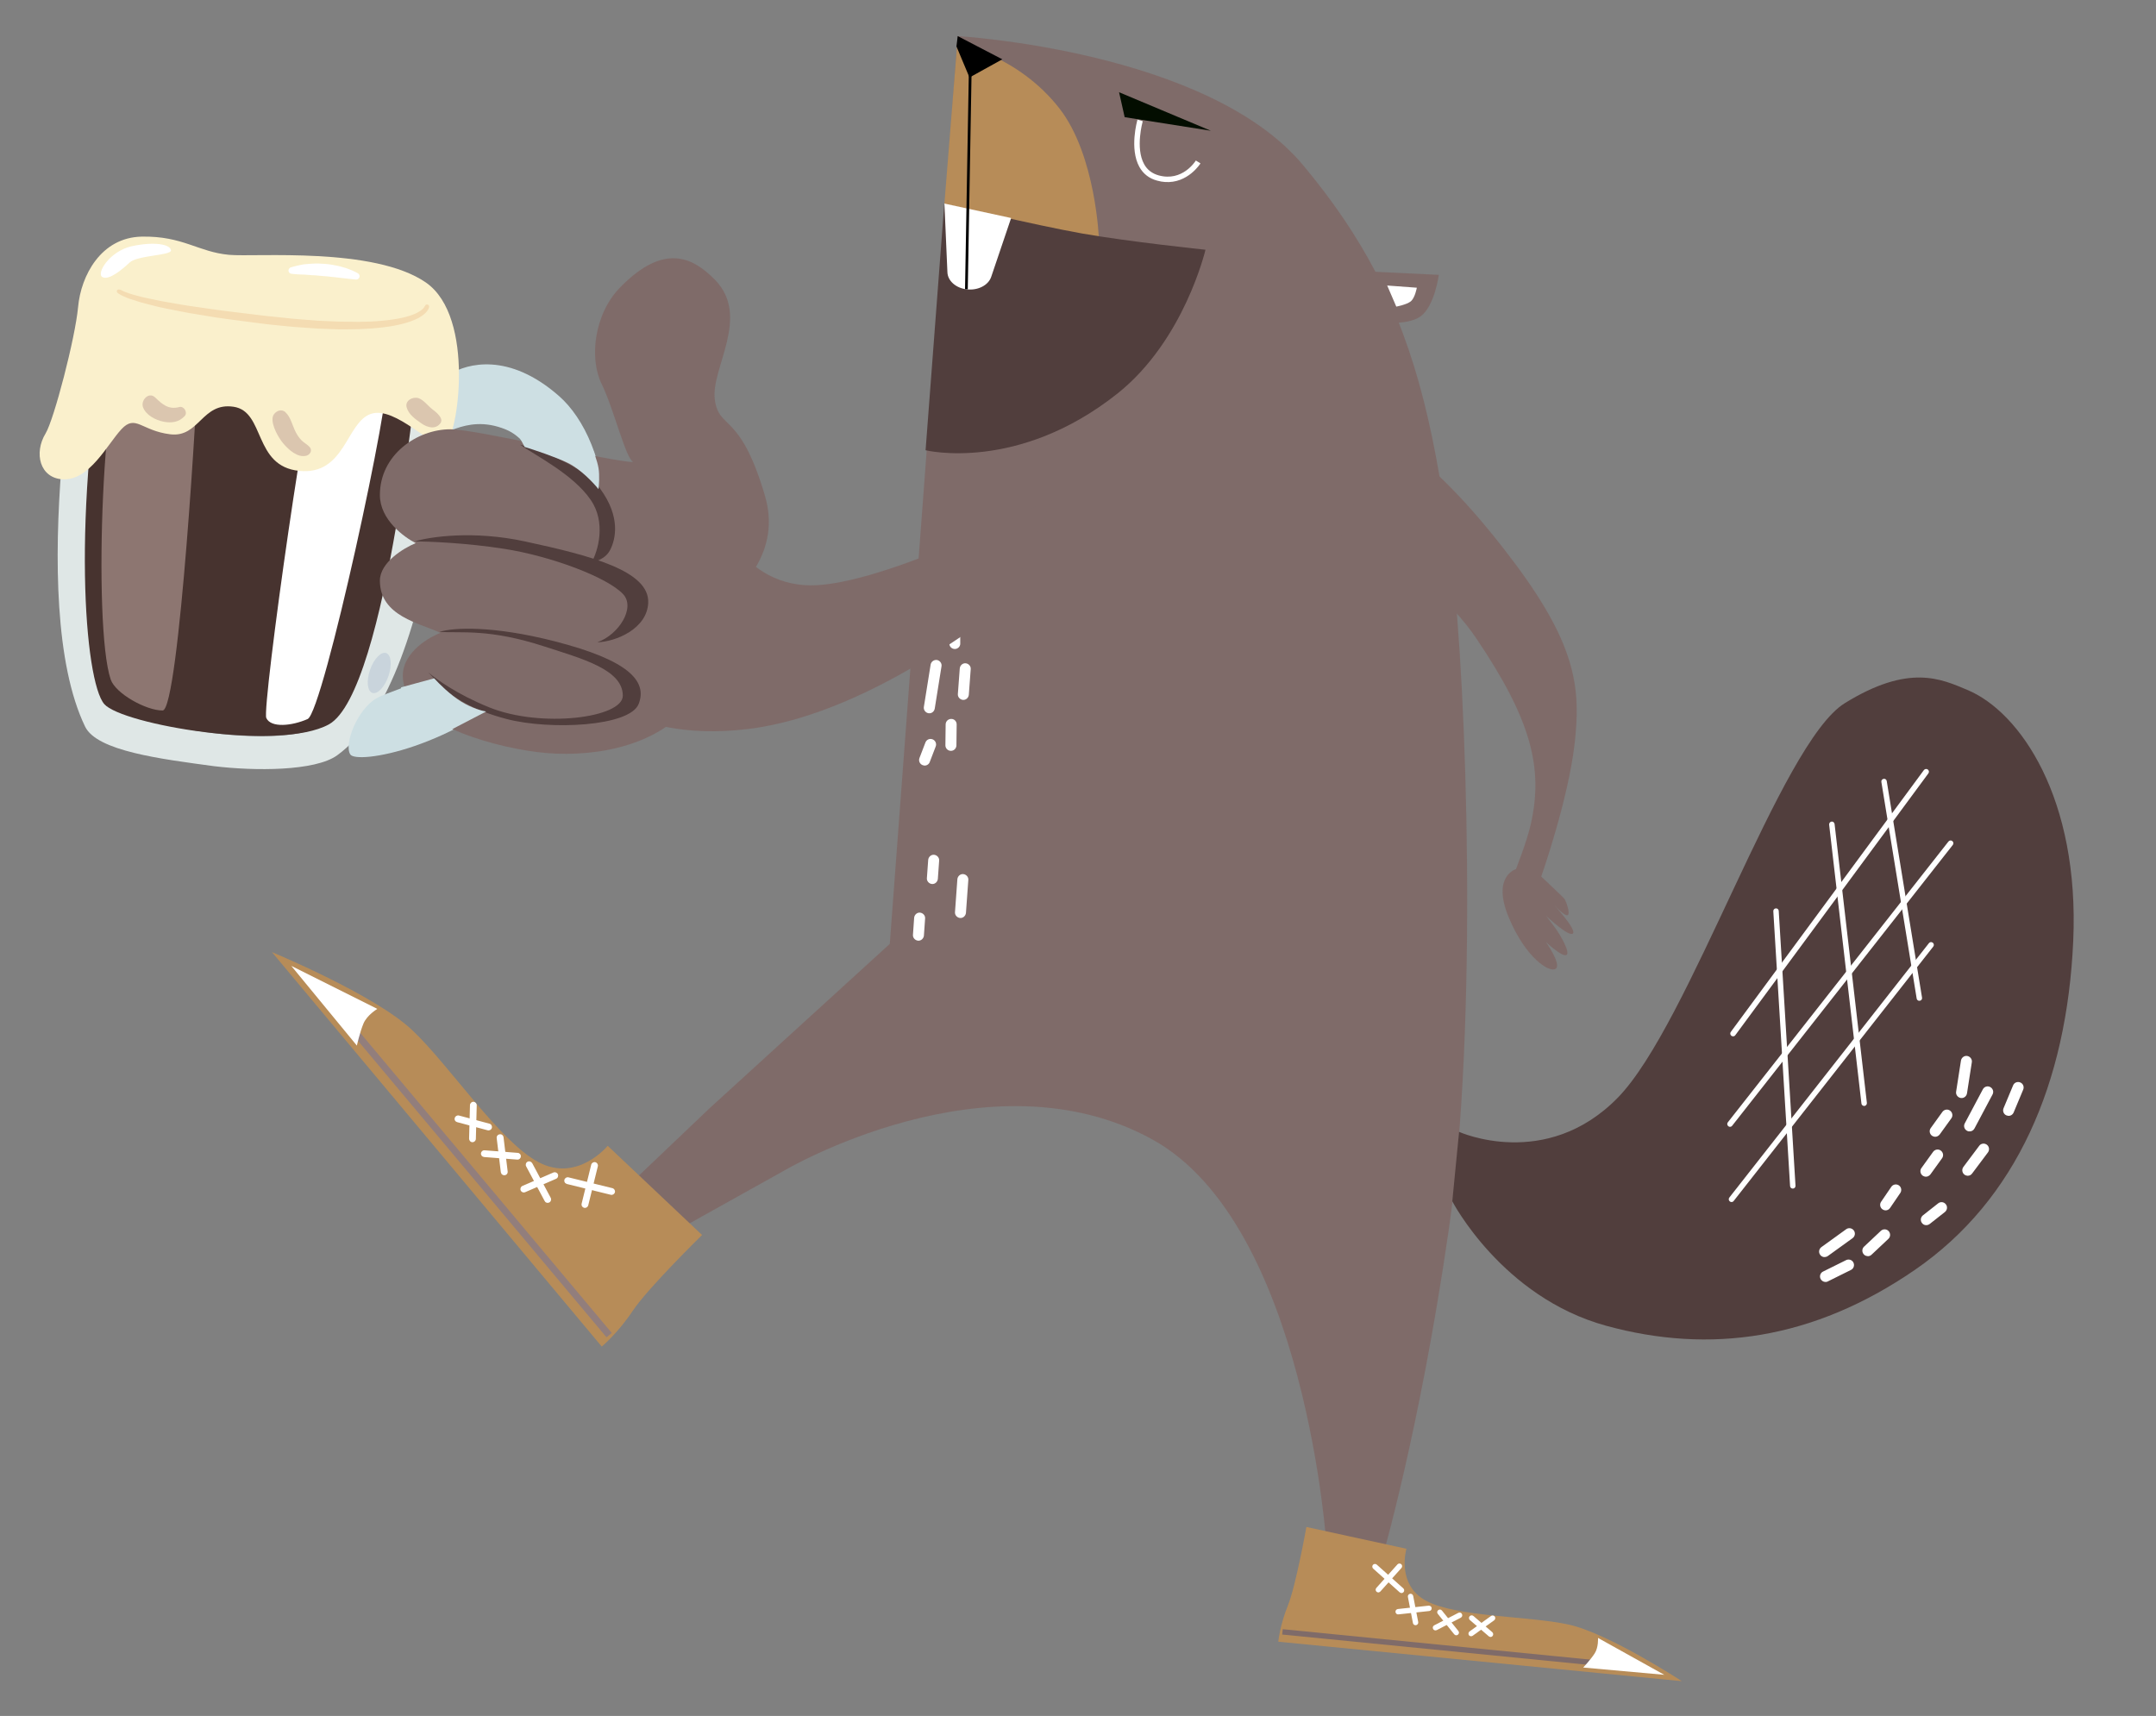 <?xml version="1.0" encoding="UTF-8"?> <svg xmlns="http://www.w3.org/2000/svg" width="446" height="355" viewBox="0 0 446 355" fill="none"><rect x="0" y="0" width="446" height="355" fill="#808080" stroke="none"/><path d="M231.712 110.229C231.982 110.256 232.25 110.058 232.303 109.765L243.16 57.572C243.216 57.255 243.021 56.962 242.729 56.909C242.388 56.851 242.12 57.048 242.067 57.341L231.21 109.534C231.154 109.852 231.348 110.144 231.641 110.197C231.665 110.2 231.69 110.202 231.715 110.205L231.712 110.229Z" fill="white"></path><path d="M247.424 82.716C247.424 82.716 247.623 82.71 247.728 82.646C248.016 82.5 248.098 82.16 247.953 81.873L218.217 26.332C218.071 26.045 217.732 25.962 217.445 26.108C217.158 26.253 217.075 26.593 217.22 26.881L246.957 82.422C247.038 82.604 247.228 82.697 247.424 82.716Z" fill="white"></path><path d="M198.113 7.468C198.113 7.468 249.755 10.43 269.557 34.16C275.707 41.52 280.562 48.68 284.472 56.12C293.193 72.703 297.225 90.815 300.321 116.217C303.5 142.298 305.77 212.424 299.713 254.326C293.657 296.228 285.779 322.863 285.779 322.863L274.469 320.389C274.469 320.389 270.243 253.351 238.408 235.751C204.502 217.028 162.001 242.3 162.001 242.3L132.374 258.829L127.384 247.757L146.875 229.201L184.064 195.28L198.117 7.418L198.113 7.468Z" fill="#7F6B69"></path><path d="M197.988 8.996C197.988 8.996 210.598 11.422 219.167 22.448C226.724 32.158 227.331 49.538 227.331 49.538L195.353 42.286L198.01 9.023L197.988 8.996Z" fill="#B78C58"></path><path d="M195.331 42.259C195.837 42.159 214.055 46.575 223.807 48.299C233.559 50.023 249.369 51.668 249.369 51.668C249.369 51.668 245.008 70.401 231.158 81.422C210.481 97.84 191.472 93.148 191.472 93.148L195.329 42.284L195.331 42.259Z" fill="#513E3D"></path><path d="M209.162 45.104L195.367 42.115L195.987 56.316C196.038 58.085 197.726 59.592 199.956 59.86C202.285 60.137 204.452 59.032 205.045 57.276L209.159 45.129L209.162 45.104Z" fill="white"></path><path d="M200.552 16.029L207.343 12.27L198.116 7.466L197.857 9.603L200.552 16.029Z" fill="black"></path><path d="M240.991 37.653C245.72 37.991 248.308 33.846 248.337 33.799L247.378 33.208C247.26 33.395 244.589 37.632 239.687 36.283C238.335 35.902 237.319 35.132 236.688 33.977C234.81 30.612 236.388 25.126 236.393 25.076L235.309 24.747C235.236 24.988 233.607 30.743 235.692 34.526C236.493 35.971 237.738 36.937 239.382 37.371C239.962 37.528 240.498 37.63 241.016 37.655L240.991 37.653Z" fill="white"></path><path d="M200.978 15.408L200.41 15.399L199.632 59.835L200.199 59.845L200.978 15.408Z" fill="black"></path><path d="M282.261 56.128L297.64 56.861C297.64 56.861 296.779 63.387 293.848 65.462C290.917 67.536 284.785 66.588 284.785 66.588L282.261 56.128Z" fill="#7F6B69"></path><path d="M274.142 109.531C274.142 109.531 294.286 115.551 305.48 132.202C316.698 148.856 319.319 158.828 316.66 170.546C315.869 174.072 313.597 179.814 313.597 179.814C313.597 179.814 308.547 181.234 312.101 189.782C315.633 198.303 320.664 201.379 321.851 200.402C323.038 199.425 319.786 194.882 319.786 194.882C319.786 194.882 323.01 197.931 323.984 197.604C324.959 197.277 322.962 193.602 321.403 191.536L319.82 189.468C319.82 189.468 324.611 193.987 325.39 193.119C326.17 192.251 321.232 186.947 321.232 186.947C321.232 186.947 323.374 189.393 324.196 189.349C325.019 189.305 323.947 186.318 323.568 185.883C323.189 185.449 318.829 181.344 318.829 181.344C318.829 181.344 324.387 165.586 325.727 153.913C326.989 142.779 326.316 133.941 313.515 116.736C300.713 99.53 292.148 93.797 292.148 93.797L274.139 109.556L274.142 109.531Z" fill="#7F6B69"></path><path d="M301.808 234.154C301.808 234.154 319.761 242.296 334.637 227.125C349.512 211.955 368.3 153.729 381.606 145.487C394.911 137.245 401.588 140.483 406.949 142.722C417.959 147.302 430.192 165.247 428.878 194.666C427.564 224.085 417.166 248.241 396.135 262.71C375.103 277.179 353.706 280.157 332.258 274.282C310.713 268.374 300.427 248.531 300.427 248.531L301.833 234.156L301.808 234.154Z" fill="#513E3D"></path><path d="M192.788 182.887C193.402 182.947 193.947 182.454 194.007 181.838L194.277 178.063C194.337 177.447 193.845 176.902 193.23 176.842C192.616 176.782 192.072 177.276 192.012 177.891L191.742 181.667C191.682 182.282 192.174 182.827 192.788 182.887Z" fill="white"></path><path d="M191.195 158.379C191.686 158.427 192.162 158.126 192.333 157.646L193.564 154.436C193.794 153.862 193.513 153.189 192.915 152.956C192.318 152.724 191.67 153.009 191.438 153.607L190.207 156.817C189.977 157.391 190.258 158.064 190.856 158.297C190.976 158.333 191.072 158.367 191.195 158.379Z" fill="white"></path><path d="M196.624 155.332C196.624 155.332 196.673 155.337 196.698 155.339C197.317 155.35 197.836 154.854 197.85 154.21L197.9 149.89C197.911 149.27 197.443 148.728 196.773 148.737C196.154 148.726 195.634 149.222 195.621 149.866L195.57 154.185C195.562 154.781 196.032 155.299 196.624 155.332Z" fill="white"></path><path d="M192.153 147.563C192.742 147.62 193.255 147.198 193.362 146.612L194.764 137.853C194.873 137.242 194.435 136.653 193.826 136.543C193.214 136.459 192.628 136.874 192.518 137.484L191.116 146.243C191.007 146.854 191.445 147.444 192.055 147.553C192.079 147.555 192.128 147.56 192.153 147.563Z" fill="white"></path><path d="M199.195 144.797C199.809 144.858 200.353 144.364 200.413 143.749L200.808 138.444C200.868 137.829 200.376 137.284 199.762 137.224C199.148 137.164 198.603 137.657 198.543 138.273L198.148 143.577C198.088 144.192 198.581 144.737 199.195 144.797Z" fill="white"></path><path d="M197.419 134.261C197.419 134.261 197.469 134.266 197.518 134.27C198.139 134.257 198.659 133.761 198.645 133.138L198.62 126.55C198.606 125.928 198.065 125.378 197.49 125.421C196.869 125.435 196.349 125.931 196.363 126.553L196.388 133.141C196.379 133.737 196.852 134.23 197.444 134.263L197.419 134.261Z" fill="white"></path><path d="M198.601 189.918C199.215 189.978 199.759 189.484 199.82 188.869L200.312 182.058C200.372 181.443 199.88 180.898 199.266 180.838C198.651 180.778 198.107 181.271 198.047 181.886L197.555 188.697C197.495 189.312 197.987 189.857 198.601 189.918Z" fill="white"></path><path d="M189.906 194.61C190.52 194.67 191.064 194.176 191.125 193.561L191.371 190.032C191.431 189.416 190.938 188.871 190.324 188.811C189.71 188.751 189.166 189.244 189.106 189.86L188.86 193.389C188.8 194.005 189.292 194.55 189.906 194.61Z" fill="white"></path><path d="M415.423 230.849C415.889 230.895 416.363 230.618 416.559 230.14L418.534 225.413C418.763 224.839 418.506 224.167 417.909 223.935C417.336 223.705 416.666 223.963 416.434 224.561L414.459 229.289C414.23 229.862 414.486 230.534 415.084 230.766C415.204 230.803 415.324 230.839 415.447 230.851L415.423 230.849Z" fill="white"></path><path d="M407.37 234.064C407.812 234.107 408.232 233.875 408.445 233.473L412.184 226.433C412.485 225.891 412.279 225.2 411.714 224.896C411.148 224.592 410.483 224.801 410.18 225.367L406.441 232.407C406.14 232.949 406.345 233.64 406.911 233.944C407.051 234.032 407.196 234.071 407.37 234.064Z" fill="white"></path><path d="M406.968 243.242C407.336 243.278 407.724 243.118 407.954 242.792L411.234 238.416C411.607 237.906 411.502 237.2 411.017 236.829C410.508 236.457 409.806 236.537 409.434 237.047L406.154 241.423C405.781 241.934 405.886 242.64 406.371 243.01C406.555 243.152 406.771 243.223 406.968 243.242Z" fill="white"></path><path d="M398.319 243.441C398.687 243.477 399.078 243.292 399.332 242.969L401.742 239.626C402.115 239.116 401.986 238.407 401.476 238.034C400.967 237.661 400.26 237.791 399.888 238.301L397.478 241.644C397.105 242.154 397.235 242.863 397.744 243.236C397.931 243.353 398.122 243.422 398.319 243.441Z" fill="white"></path><path d="M400.241 235.18C400.609 235.216 400.999 235.031 401.254 234.708L403.664 231.365C404.037 230.854 403.907 230.146 403.398 229.773C402.889 229.4 402.182 229.53 401.81 230.04L399.4 233.383C399.027 233.893 399.156 234.602 399.666 234.975C399.853 235.092 400.044 235.161 400.241 235.18Z" fill="white"></path><path d="M398.401 253.464C398.671 253.49 398.954 253.393 399.194 253.218L402.338 250.742C402.823 250.342 402.918 249.631 402.519 249.145C402.122 248.634 401.41 248.564 400.924 248.964L397.781 251.44C397.295 251.839 397.201 252.551 397.6 253.037C397.797 253.305 398.104 253.459 398.401 253.464Z" fill="white"></path><path d="M389.975 250.403C390.368 250.442 390.758 250.256 390.991 249.906L393.104 246.808C393.452 246.295 393.323 245.587 392.811 245.239C392.299 244.89 391.592 245.02 391.245 245.533L389.131 248.631C388.783 249.144 388.913 249.852 389.424 250.2C389.586 250.316 389.778 250.384 389.975 250.403Z" fill="white"></path><path d="M386.316 259.886C386.611 259.915 386.945 259.799 387.165 259.572L390.634 256.308C391.097 255.881 391.118 255.162 390.692 254.698C390.266 254.234 389.549 254.213 389.086 254.64L385.617 257.904C385.154 258.331 385.133 259.05 385.559 259.514C385.761 259.733 386.021 259.857 386.294 259.859L386.316 259.886Z" fill="white"></path><path d="M377.374 260.056C377.62 260.08 377.899 260.008 378.113 259.855L383.236 256.156C383.744 255.783 383.863 255.074 383.491 254.566C383.119 254.057 382.411 253.939 381.904 254.311L376.78 258.01C376.273 258.383 376.154 259.092 376.526 259.6C376.72 259.893 377.052 260.05 377.372 260.081L377.374 260.056Z" fill="white"></path><path d="M377.541 265.217C377.737 265.236 377.939 265.206 378.123 265.1L382.893 262.733C383.464 262.466 383.682 261.767 383.413 261.218C383.146 260.646 382.448 260.428 381.901 260.698L377.131 263.064C376.56 263.331 376.342 264.031 376.611 264.579C376.799 264.945 377.148 265.178 377.541 265.217Z" fill="white"></path><path d="M405.69 227.164C406.279 227.221 406.792 226.799 406.899 226.213L407.9 219.776C408.01 219.165 407.571 218.576 406.962 218.466C406.353 218.357 405.764 218.796 405.655 219.407L404.653 225.845C404.544 226.455 404.982 227.045 405.592 227.154C405.616 227.157 405.665 227.161 405.69 227.164Z" fill="white"></path><path d="M293.093 59.522L286.962 59.072L288.842 63.431C288.842 63.431 290.888 63.059 291.797 62.378C292.707 61.696 293.093 59.522 293.093 59.522Z" fill="white"></path><path d="M397.017 207.031C397.017 207.031 397.091 207.039 397.14 207.043C397.442 206.998 397.67 206.698 397.6 206.393L390.3 161.594C390.255 161.292 389.979 161.066 389.65 161.133C389.348 161.178 389.121 161.479 389.19 161.784L396.491 206.582C396.538 206.86 396.745 207.03 397.015 207.056L397.017 207.031Z" fill="white"></path><path d="M385.587 228.801C385.587 228.801 385.661 228.808 385.685 228.811C385.987 228.766 386.213 228.489 386.193 228.189L379.51 170.479C379.465 170.177 379.192 169.926 378.89 169.971C378.588 170.016 378.362 170.293 378.383 170.593L385.065 228.303C385.088 228.578 385.317 228.775 385.587 228.801Z" fill="white"></path><path d="M370.823 245.896C370.823 245.896 370.872 245.901 370.896 245.903C371.221 245.885 371.446 245.609 371.426 245.309L367.957 188.46C367.939 188.135 367.688 187.912 367.364 187.93C367.04 187.948 366.815 188.224 366.835 188.524L370.303 245.373C370.324 245.673 370.55 245.894 370.823 245.896Z" fill="white"></path><path d="M358.475 214.397C358.672 214.417 358.853 214.335 358.968 214.172L398.911 160.002C399.11 159.749 399.045 159.394 398.792 159.196C398.536 159.021 398.185 159.062 397.987 159.316L358.044 213.485C357.845 213.739 357.91 214.094 358.163 214.292C358.256 214.351 358.352 214.385 358.451 214.395L358.475 214.397Z" fill="white"></path><path d="M357.835 233.12C358.007 233.137 358.213 233.058 358.328 232.895L403.962 174.809C404.16 174.555 404.12 174.203 403.867 174.004C403.613 173.806 403.262 173.846 403.064 174.1L357.43 232.186C357.232 232.44 357.272 232.792 357.525 232.991C357.616 233.074 357.712 233.108 357.835 233.12Z" fill="white"></path><path d="M358.148 248.684C358.32 248.7 358.526 248.621 358.641 248.458L399.921 195.836C400.119 195.582 400.079 195.23 399.826 195.031C399.572 194.833 399.221 194.873 399.023 195.127L357.743 247.749C357.545 248.003 357.585 248.355 357.838 248.554C357.929 248.637 358.025 248.672 358.148 248.684Z" fill="white"></path><path d="M250.483 27.052L232.653 24.24L231.496 19.082L250.483 27.052Z" fill="#030D00"></path><path d="M147.443 104.737C147.443 104.737 153.038 122.176 169.298 121.049C185.559 119.921 217.671 103.176 217.671 103.176L208.892 124.141C208.892 124.141 181.322 147.567 154.865 150.806C128.408 154.046 119.252 139.825 119.252 139.825C119.252 139.825 122.948 134.284 134.992 122.649C141.699 112.539 147.423 104.783 147.423 104.783L147.443 104.737Z" fill="#7F6B69"></path><path d="M290.923 320.41L270.245 315.908C270.245 315.908 268.066 328.117 266.419 332.156C264.769 336.217 264.433 339.647 264.433 339.647L347.907 347.809C347.907 347.809 332.726 337.88 324.445 336.087C316.164 334.294 301.483 334.579 295.1 331.229C288.716 327.879 290.947 320.39 290.947 320.39L290.923 320.41Z" fill="#B78C58"></path><path d="M339.914 345.554L340.023 344.448L265.354 337.057L265.246 338.164L339.914 345.554Z" fill="#7F6B69"></path><path d="M330.572 338.876C330.572 338.876 330.696 340.81 329.879 342.07C329.062 343.331 327.513 344.989 327.513 344.989L344.279 346.494L330.594 338.878L330.572 338.876Z" fill="white"></path><path d="M285.074 329.444C285.251 329.462 285.415 329.388 285.539 329.266L289.907 324.399C290.109 324.173 290.099 323.814 289.872 323.613C289.646 323.413 289.287 323.422 289.086 323.648L284.717 328.516C284.516 328.742 284.526 329.1 284.753 329.301C284.835 329.376 284.963 329.434 285.074 329.444Z" fill="white"></path><path d="M289.87 329.579C290.047 329.596 290.211 329.523 290.335 329.401C290.536 329.175 290.526 328.816 290.3 328.615L284.807 323.699C284.581 323.499 284.222 323.508 284.021 323.734C283.82 323.96 283.83 324.319 284.056 324.52L289.549 329.436C289.549 329.436 289.759 329.568 289.87 329.579Z" fill="white"></path><path d="M292.777 336.231C292.777 336.231 292.888 336.242 292.935 336.224C293.231 336.164 293.439 335.871 293.378 335.575L292.34 330.178C292.28 329.882 291.987 329.675 291.69 329.735C291.393 329.795 291.186 330.088 291.246 330.384L292.284 335.781C292.327 336.03 292.534 336.207 292.777 336.231Z" fill="white"></path><path d="M289.191 333.98C289.191 333.98 289.257 333.987 289.302 333.991L295.678 333.296C295.973 333.258 296.2 332.99 296.164 332.674C296.126 332.379 295.855 332.174 295.54 332.188L289.164 332.883C288.869 332.921 288.642 333.189 288.678 333.505C288.718 333.777 288.923 333.976 289.189 334.002L289.191 333.98Z" fill="white"></path><path d="M301.208 338.306C301.341 338.319 301.5 338.29 301.6 338.188C301.843 337.989 301.875 337.657 301.675 337.414L298.285 333.195C298.085 332.952 297.753 332.919 297.509 333.119C297.266 333.318 297.234 333.65 297.434 333.893L300.824 338.112C300.824 338.112 301.051 338.313 301.206 338.328L301.208 338.306Z" fill="white"></path><path d="M296.901 337.304C296.901 337.304 297.103 337.302 297.22 337.246L302.192 334.672C302.476 334.521 302.574 334.195 302.423 333.912C302.294 333.632 301.946 333.53 301.663 333.682L296.691 336.256C296.407 336.407 296.308 336.733 296.46 337.015C296.555 337.181 296.724 337.287 296.901 337.304Z" fill="white"></path><path d="M308.29 338.663C308.467 338.68 308.653 338.609 308.757 338.463C308.958 338.237 308.926 337.876 308.7 337.676L304.799 334.323C304.573 334.122 304.212 334.154 304.011 334.38C303.81 334.606 303.842 334.966 304.068 335.167L307.968 338.52C307.968 338.52 308.157 338.65 308.268 338.661L308.29 338.663Z" fill="white"></path><path d="M304.255 338.513C304.388 338.526 304.525 338.494 304.644 338.417L309.097 335.21C309.338 335.033 309.395 334.681 309.217 334.44C309.039 334.199 308.687 334.143 308.445 334.32L303.993 337.526C303.752 337.704 303.695 338.056 303.873 338.297C303.971 338.44 304.122 338.5 304.277 338.515L304.255 338.513Z" fill="white"></path><path d="M125.728 237.063L145.231 255.503C145.231 255.503 133.983 266.527 130.924 271.145C127.844 275.781 124.486 278.589 124.486 278.589L56.258 196.982C56.258 196.982 77.524 205.777 85.323 213.169C93.123 220.561 103.318 236.145 111.395 240.434C119.471 244.724 125.732 237.024 125.732 237.024L125.728 237.063Z" fill="#B78C58"></path><path d="M64.342 203.738L65.425 202.832L126.549 275.766L125.466 276.672L64.342 203.738Z" fill="#927E7C"></path><path d="M78.048 208.734C78.048 208.734 75.931 209.989 75.193 211.747C74.455 213.505 73.823 216.316 73.823 216.316L60.26 199.829L78.03 208.713L78.048 208.734Z" fill="white"></path><path d="M120.461 249.645C120.316 249.472 120.276 249.248 120.316 249.031L122.299 240.969C122.392 240.596 122.775 240.35 123.148 240.443C123.52 240.536 123.767 240.919 123.673 241.292L121.69 249.354C121.597 249.727 121.214 249.973 120.841 249.88C120.704 249.848 120.552 249.754 120.461 249.645Z" fill="white"></path><path d="M116.893 244.716C116.748 244.543 116.708 244.319 116.748 244.102C116.841 243.729 117.224 243.483 117.597 243.576L126.679 245.811C127.052 245.904 127.298 246.287 127.205 246.66C127.111 247.032 126.728 247.279 126.356 247.185L117.273 244.951C117.273 244.951 116.984 244.825 116.893 244.716Z" fill="white"></path><path d="M107.817 246.451C107.817 246.451 107.726 246.342 107.712 246.281C107.563 245.927 107.721 245.5 108.075 245.351L114.478 242.575C114.832 242.426 115.259 242.584 115.408 242.939C115.557 243.293 115.398 243.72 115.044 243.868L108.642 246.645C108.349 246.779 108.016 246.689 107.817 246.451Z" fill="white"></path><path d="M112.757 248.579C112.757 248.579 112.703 248.514 112.667 248.471L108.837 241.293C108.667 240.957 108.785 240.526 109.143 240.338C109.479 240.167 109.888 240.304 110.098 240.644L113.928 247.822C114.098 248.158 113.98 248.588 113.622 248.777C113.308 248.929 112.953 248.857 112.736 248.597L112.757 248.579Z" fill="white"></path><path d="M99.656 239.11C99.548 238.98 99.464 238.792 99.5 238.614C99.536 238.217 99.861 237.945 100.258 237.981L107.107 238.512C107.505 238.547 107.777 238.872 107.741 239.27C107.706 239.668 107.381 239.94 106.983 239.904L100.134 239.373C100.134 239.373 99.761 239.279 99.635 239.128L99.656 239.11Z" fill="white"></path><path d="M103.769 242.885C103.769 242.885 103.627 242.672 103.602 242.51L102.748 235.457C102.704 235.052 102.974 234.715 103.379 234.671C103.766 234.606 104.121 234.898 104.165 235.303L105.019 242.356C105.063 242.76 104.792 243.097 104.387 243.141C104.145 243.16 103.913 243.059 103.769 242.885Z" fill="white"></path><path d="M94.199 231.923C94.054 231.75 93.996 231.504 94.075 231.29C94.168 230.918 94.569 230.693 94.942 230.786L101.246 232.472C101.619 232.565 101.844 232.966 101.75 233.339C101.657 233.712 101.256 233.936 100.883 233.843L94.579 232.157C94.579 232.157 94.307 232.053 94.217 231.945L94.199 231.923Z" fill="white"></path><path d="M97.218 236.059C97.109 235.929 97.044 235.763 97.04 235.582L97.221 228.622C97.234 228.242 97.563 227.931 97.943 227.944C98.322 227.958 98.634 228.287 98.62 228.667L98.439 235.627C98.426 236.007 98.097 236.318 97.717 236.304C97.497 236.305 97.327 236.189 97.2 236.037L97.218 236.059Z" fill="white"></path><path d="M17.273 62.405C17.19 63.086 19.948 64.069 24.663 65.162C31.554 66.757 42.649 68.589 55.207 70.112C67.765 71.635 79.713 72.564 86.74 72.614C91.165 72.647 93.805 72.345 93.884 71.697C94.088 70.016 77.103 66.565 55.949 63.999C34.794 61.434 17.477 60.724 17.273 62.405Z" fill="#DFE7E6"></path><path d="M17.181 62.393C17.181 62.393 5.094 124.333 17.596 150.309C20.037 155.383 33.188 157.012 44.239 158.506C48.462 159.018 53.695 159.286 58.44 159.008C63.185 158.731 67.449 157.917 69.731 156.274C91.969 140.262 93.884 71.696 93.884 71.696C93.806 72.343 91.166 72.646 86.74 72.612L86.742 72.809C86.742 72.809 79.157 143.366 66.946 150.032C56.6 155.671 26.232 149.625 22.566 145.435C18.467 140.74 15.831 108.572 22.53 65.021L24.663 65.16C19.948 64.068 17.191 63.085 17.274 62.404L17.181 62.393Z" fill="#DFE7E6"></path><path d="M22.531 65.021C14.7 106.157 17.475 140.978 21.575 145.672C25.24 149.862 57.662 155.518 68.007 149.879C80.219 143.213 86.744 72.809 86.744 72.809L86.742 72.612C79.715 72.562 68.188 71.684 55.209 70.11C42.231 68.536 31.556 66.755 24.665 65.16L22.531 65.021Z" fill="#47332F"></path><path d="M17.273 62.402C17.19 63.083 19.948 64.066 24.663 65.158C31.554 66.753 42.649 68.585 55.207 70.108C67.765 71.631 79.713 72.56 86.74 72.61C91.165 72.644 93.805 72.341 93.884 71.694C94.088 70.012 77.103 66.562 55.949 63.996C34.794 61.43 17.477 60.72 17.273 62.402Z" stroke="#434040" stroke-width="0.882" stroke-linecap="round" stroke-linejoin="round"></path><g style="mix-blend-mode:multiply" opacity="0.1"><path d="M86.491 96.956C86.018 99.313 86.515 101.403 87.606 101.63C88.698 101.847 89.966 100.116 90.441 97.75C90.914 95.393 90.417 93.302 89.326 93.076C88.234 92.859 86.966 94.59 86.491 96.956Z" fill="#002A84"></path></g><g style="mix-blend-mode:multiply" opacity="0.1"><path d="M76.553 138.571C75.765 140.847 75.966 142.987 77.024 143.346C78.072 143.712 79.566 142.161 80.354 139.885C81.142 137.609 80.933 135.468 79.883 135.11C78.835 134.744 77.341 136.295 76.553 138.571Z" fill="#002A84"></path></g><path d="M93.234 77.315C96.581 75.278 105.197 72.761 115.635 81.929C126.254 91.255 132.038 118.704 110.267 139.413C93.968 154.917 73.823 158.151 72.469 156.09C71.115 154.029 73.858 146.801 77.888 144.465C81.905 142.114 101.59 138.36 108.619 120.067C115.649 101.773 110.771 91.397 104.662 88.868C95.763 85.196 90.938 91.925 89.695 88.949C88.454 85.96 90.652 78.899 93.232 77.328L93.234 77.315Z" fill="#CDDFE3"></path><g style="mix-blend-mode:soft-light"><path d="M79.983 77.584C81.394 80.093 66.88 147.335 63.635 148.759C60.398 150.183 56.032 150.644 55.084 148.532C54.137 146.421 64.397 73.091 66.553 73.046C68.708 73.009 77.314 72.85 79.975 77.583L79.983 77.584Z" fill="white"></path></g><g style="mix-blend-mode:soft-light"><path d="M40.843 77.052C41.008 79.205 37.056 146.977 33.641 146.99C30.225 147.002 23.892 143.487 22.897 140.568C19.125 129.446 21.28 72.973 26.48 72.324C31.68 71.675 40.623 74.218 40.843 77.052Z" fill="#8D7671"></path></g><path d="M47.404 52.722C52.866 53.214 77.379 51.034 88.096 58.443C98.459 65.612 94.648 90.556 92.13 91.829C89.611 93.102 81.861 83.886 76.725 85.627C71.589 87.367 71.431 98.379 61.895 97.419C52.358 96.458 54.908 85.148 48.328 84.153C41.749 83.159 41.241 90.58 35.227 89.85C29.213 89.121 28.057 85.636 25.102 88.818C22.154 92.01 18.496 99.441 13.007 99.168C8.214 98.927 6.969 93.709 9.43 89.673C11.157 86.837 15.571 69.934 16.155 63.504C16.738 57.074 20.855 49.101 29.348 48.954C37.842 48.798 40.979 52.139 47.412 52.723L47.404 52.722Z" fill="#FAF0CC"></path><path d="M74.048 56.559C74.048 56.559 73.875 56.435 73.512 56.263C73.151 56.074 72.632 55.849 72.002 55.619C71.694 55.488 71.338 55.394 70.975 55.29C70.604 55.185 70.218 55.062 69.809 54.986C68.991 54.836 68.109 54.644 67.219 54.596C66.77 54.567 66.33 54.539 65.888 54.519C65.449 54.483 65.015 54.541 64.596 54.55C64.175 54.568 63.77 54.604 63.39 54.635C63.005 54.648 62.646 54.723 62.322 54.786C61.002 55.044 60.149 55.325 60.149 55.325C59.793 55.444 59.593 55.821 59.713 56.176C59.792 56.433 60.011 56.605 60.263 56.636L60.33 56.644C60.33 56.644 61.194 56.766 62.445 56.798C63.069 56.788 63.798 56.902 64.571 56.936C64.961 56.958 65.354 56.954 65.765 57.013C66.17 57.053 66.584 57.087 66.997 57.128C67.412 57.153 67.819 57.177 68.221 57.242C68.624 57.291 69.029 57.332 69.41 57.361C69.797 57.408 70.167 57.453 70.529 57.497C70.882 57.539 71.229 57.565 71.531 57.61C72.153 57.685 72.677 57.732 73.038 57.776C73.409 57.812 73.629 57.83 73.629 57.83C74.009 57.868 74.341 57.592 74.378 57.213C74.409 56.961 74.285 56.715 74.088 56.58L74.065 56.56L74.048 56.559Z" fill="white"></path><path d="M87.873 63.312C87.865 63.371 87.859 63.422 87.597 63.757C87.354 64.068 86.807 64.429 86.077 64.818C85.301 65.159 84.319 65.517 83.121 65.756C82.526 65.872 81.893 66.025 81.21 66.096C80.525 66.183 79.819 66.311 79.062 66.356C78.305 66.409 77.526 66.494 76.703 66.522C75.882 66.542 75.034 66.567 74.169 66.59C73.298 66.595 72.397 66.563 71.485 66.554C70.571 66.555 69.636 66.526 68.677 66.478C67.727 66.431 66.759 66.391 65.774 66.348C64.793 66.272 63.804 66.194 62.798 66.115C60.798 65.992 58.773 65.729 56.74 65.534C54.705 65.355 52.691 65.068 50.688 64.834C48.687 64.583 46.708 64.368 44.82 64.097C42.924 63.824 41.096 63.56 39.367 63.316C37.63 63.071 36.005 62.746 34.499 62.495C32.984 62.252 31.632 61.926 30.416 61.676C29.189 61.45 28.181 61.106 27.328 60.892C26.897 60.788 26.549 60.627 26.229 60.52C25.92 60.397 25.621 60.326 25.447 60.211C25.255 60.111 25.109 60.042 25.014 59.988C24.975 59.958 24.949 59.955 24.949 59.955L24.624 59.89C24.416 59.847 24.213 59.976 24.17 60.184C24.147 60.31 24.182 60.442 24.265 60.529C24.265 60.529 24.333 60.605 24.497 60.727C24.616 60.802 24.792 60.9 25.023 61.039C25.251 61.194 25.532 61.271 25.863 61.431C26.197 61.565 26.575 61.756 27.012 61.877C27.876 62.144 28.921 62.535 30.149 62.821C31.368 63.122 32.735 63.527 34.255 63.805C35.773 64.1 37.401 64.468 39.149 64.765C40.889 65.053 42.73 65.353 44.638 65.67C46.539 65.969 48.51 66.191 50.507 66.467C52.501 66.709 54.545 67.025 56.587 67.222C58.636 67.427 60.674 67.649 62.7 67.767C63.707 67.838 64.714 67.909 65.704 67.978C66.699 68.013 67.685 68.047 68.644 68.087C70.569 68.192 72.447 68.121 74.225 68.098C75.11 68.052 75.978 68.004 76.811 67.96C77.645 67.907 78.452 67.8 79.229 67.724C80.779 67.545 82.192 67.29 83.428 66.954C84.669 66.643 85.729 66.209 86.573 65.791C87.4 65.311 88.02 64.84 88.35 64.368C88.692 63.941 88.784 63.465 88.769 63.523C88.815 63.282 88.665 63.041 88.423 62.995C88.181 62.949 87.95 63.1 87.895 63.34L87.873 63.312Z" fill="#F4DCB2"></path><g style="mix-blend-mode:soft-light"><path d="M90.317 93.717C90.992 91.666 96.88 92.38 97.955 94.072C98.493 94.922 96.47 94.284 94.397 94.067C92.324 93.849 90.199 94.052 90.317 93.717Z" fill="white"></path></g><path d="M35.372 51.792C35.481 52.864 28.421 52.801 26.813 54.312C25.204 55.823 22.518 58.057 21.181 57.323C19.845 56.589 22.685 51.96 27.221 50.949C31.756 49.938 35.239 50.497 35.372 51.792Z" fill="white"></path><g style="mix-blend-mode:multiply" opacity="0.2"><path d="M86.554 82.366C87.599 82.689 88.55 83.999 89.426 84.659C90.106 85.168 91.848 86.506 91.126 87.527C90.137 88.926 88.426 88.471 87.191 87.605C85.979 86.758 84.513 85.753 84.121 84.272C83.741 82.835 85.411 82.014 86.554 82.366Z" fill="#601D3A"></path></g><g style="mix-blend-mode:multiply" opacity="0.2"><path d="M59.041 85.282C60.193 86.335 60.494 88.146 61.234 89.507C61.547 90.091 61.945 90.676 62.426 91.144C62.945 91.651 63.606 91.97 64.078 92.513C64.678 93.2 64.118 94.088 63.377 94.28C61.578 94.761 59.697 93.031 58.643 91.794C57.597 90.567 56.162 88.047 56.396 86.394C56.561 85.246 58.074 84.388 59.05 85.274L59.041 85.282Z" fill="#601D3A"></path></g><g style="mix-blend-mode:multiply" opacity="0.2"><path d="M32.099 82.229C33.596 83.674 34.868 84.8 37.099 84.209C38.069 83.952 38.873 85.346 38.204 86.075C37.034 87.35 35.506 87.565 33.846 87.244C32.22 86.928 30.145 85.883 29.571 84.209C29.092 82.812 30.775 80.968 32.099 82.229Z" fill="#601D3A"></path></g><path d="M158.2 102.408C161.725 114.305 153.46 121.468 147.868 127.538C147.868 130.695 147.868 139.8 142.156 146.477C134.965 154.882 121.492 156.918 111.039 155.582C100.586 154.247 83.325 149.111 83.325 139.8C83.325 134.652 89.403 131.545 91.105 130.938C86.932 128.914 78.585 127.538 78.585 120.133C78.585 116.345 83.528 113.375 86 112.363C83.691 111.19 78.585 107.57 78.585 102.408C78.585 94.116 86.243 88.811 93.171 88.811C98.713 88.811 126.644 95.585 130.979 95.585C129.399 94.736 126.982 84.589 124.43 79.368C121.877 74.148 122.87 64.961 128.328 59.409C137.372 50.209 143.299 53.211 147.868 57.849C155.404 65.498 147.017 76.208 147.868 82.642C148.719 89.076 153.047 85.016 158.2 102.408Z" fill="#7F6B69"></path><path d="M108.592 112.013C97.896 109.701 88.913 111.05 85.758 112.013C88.663 112.013 96.424 112.317 104.236 113.534C114 115.055 125.578 119.405 128.883 122.903C131.527 125.701 128.035 131.297 123.553 132.879C127.429 132.757 133.852 130.081 134.092 124.728C134.393 118.036 121.961 114.903 108.592 112.013Z" fill="#513E3D"></path><path d="M124.18 101.144C120.765 96.461 111.697 93.094 107.591 91.997C110.803 94.274 118.569 98.095 122.229 103.462C125.302 107.968 123.896 113.788 122.229 116.634C122.879 116.065 125.156 115.902 126.254 113.707C127.33 111.555 128.45 106.999 124.18 101.144Z" fill="#513E3D"></path><path d="M114.725 132.67C101.95 129.401 93.798 129.805 90.878 130.733C95.542 131.015 101.219 130.031 112.656 133.759C120.343 136.264 128.838 138.491 128.838 143.927C128.838 148.529 111.926 150.682 101.219 146.348C94.549 143.649 90.35 140.578 88.566 139.085L91.729 142.354C93.879 144.291 97.764 146.93 104.87 148.77C113.751 151.07 130.299 150.343 132.124 145.622C133.949 140.901 130.042 136.588 114.725 132.67Z" fill="#513E3D"></path><path d="M123.808 96.832C123.558 95.335 122.768 93.298 122.404 92.466L107.123 89.815L108.526 92.466C110.397 93.038 114.795 94.493 117.414 95.741C120.034 96.988 122.768 99.899 123.808 101.198C123.912 100.367 124.057 98.329 123.808 96.832Z" fill="#CDDFE3"></path><path d="M95.424 145.172C93.179 143.799 90.746 141.377 89.811 140.338L82.95 142.209L84.509 147.199L92.774 151.253L100.57 147.199C99.791 147.095 97.67 146.544 95.424 145.172Z" fill="#CDDFE3"></path></svg> 
